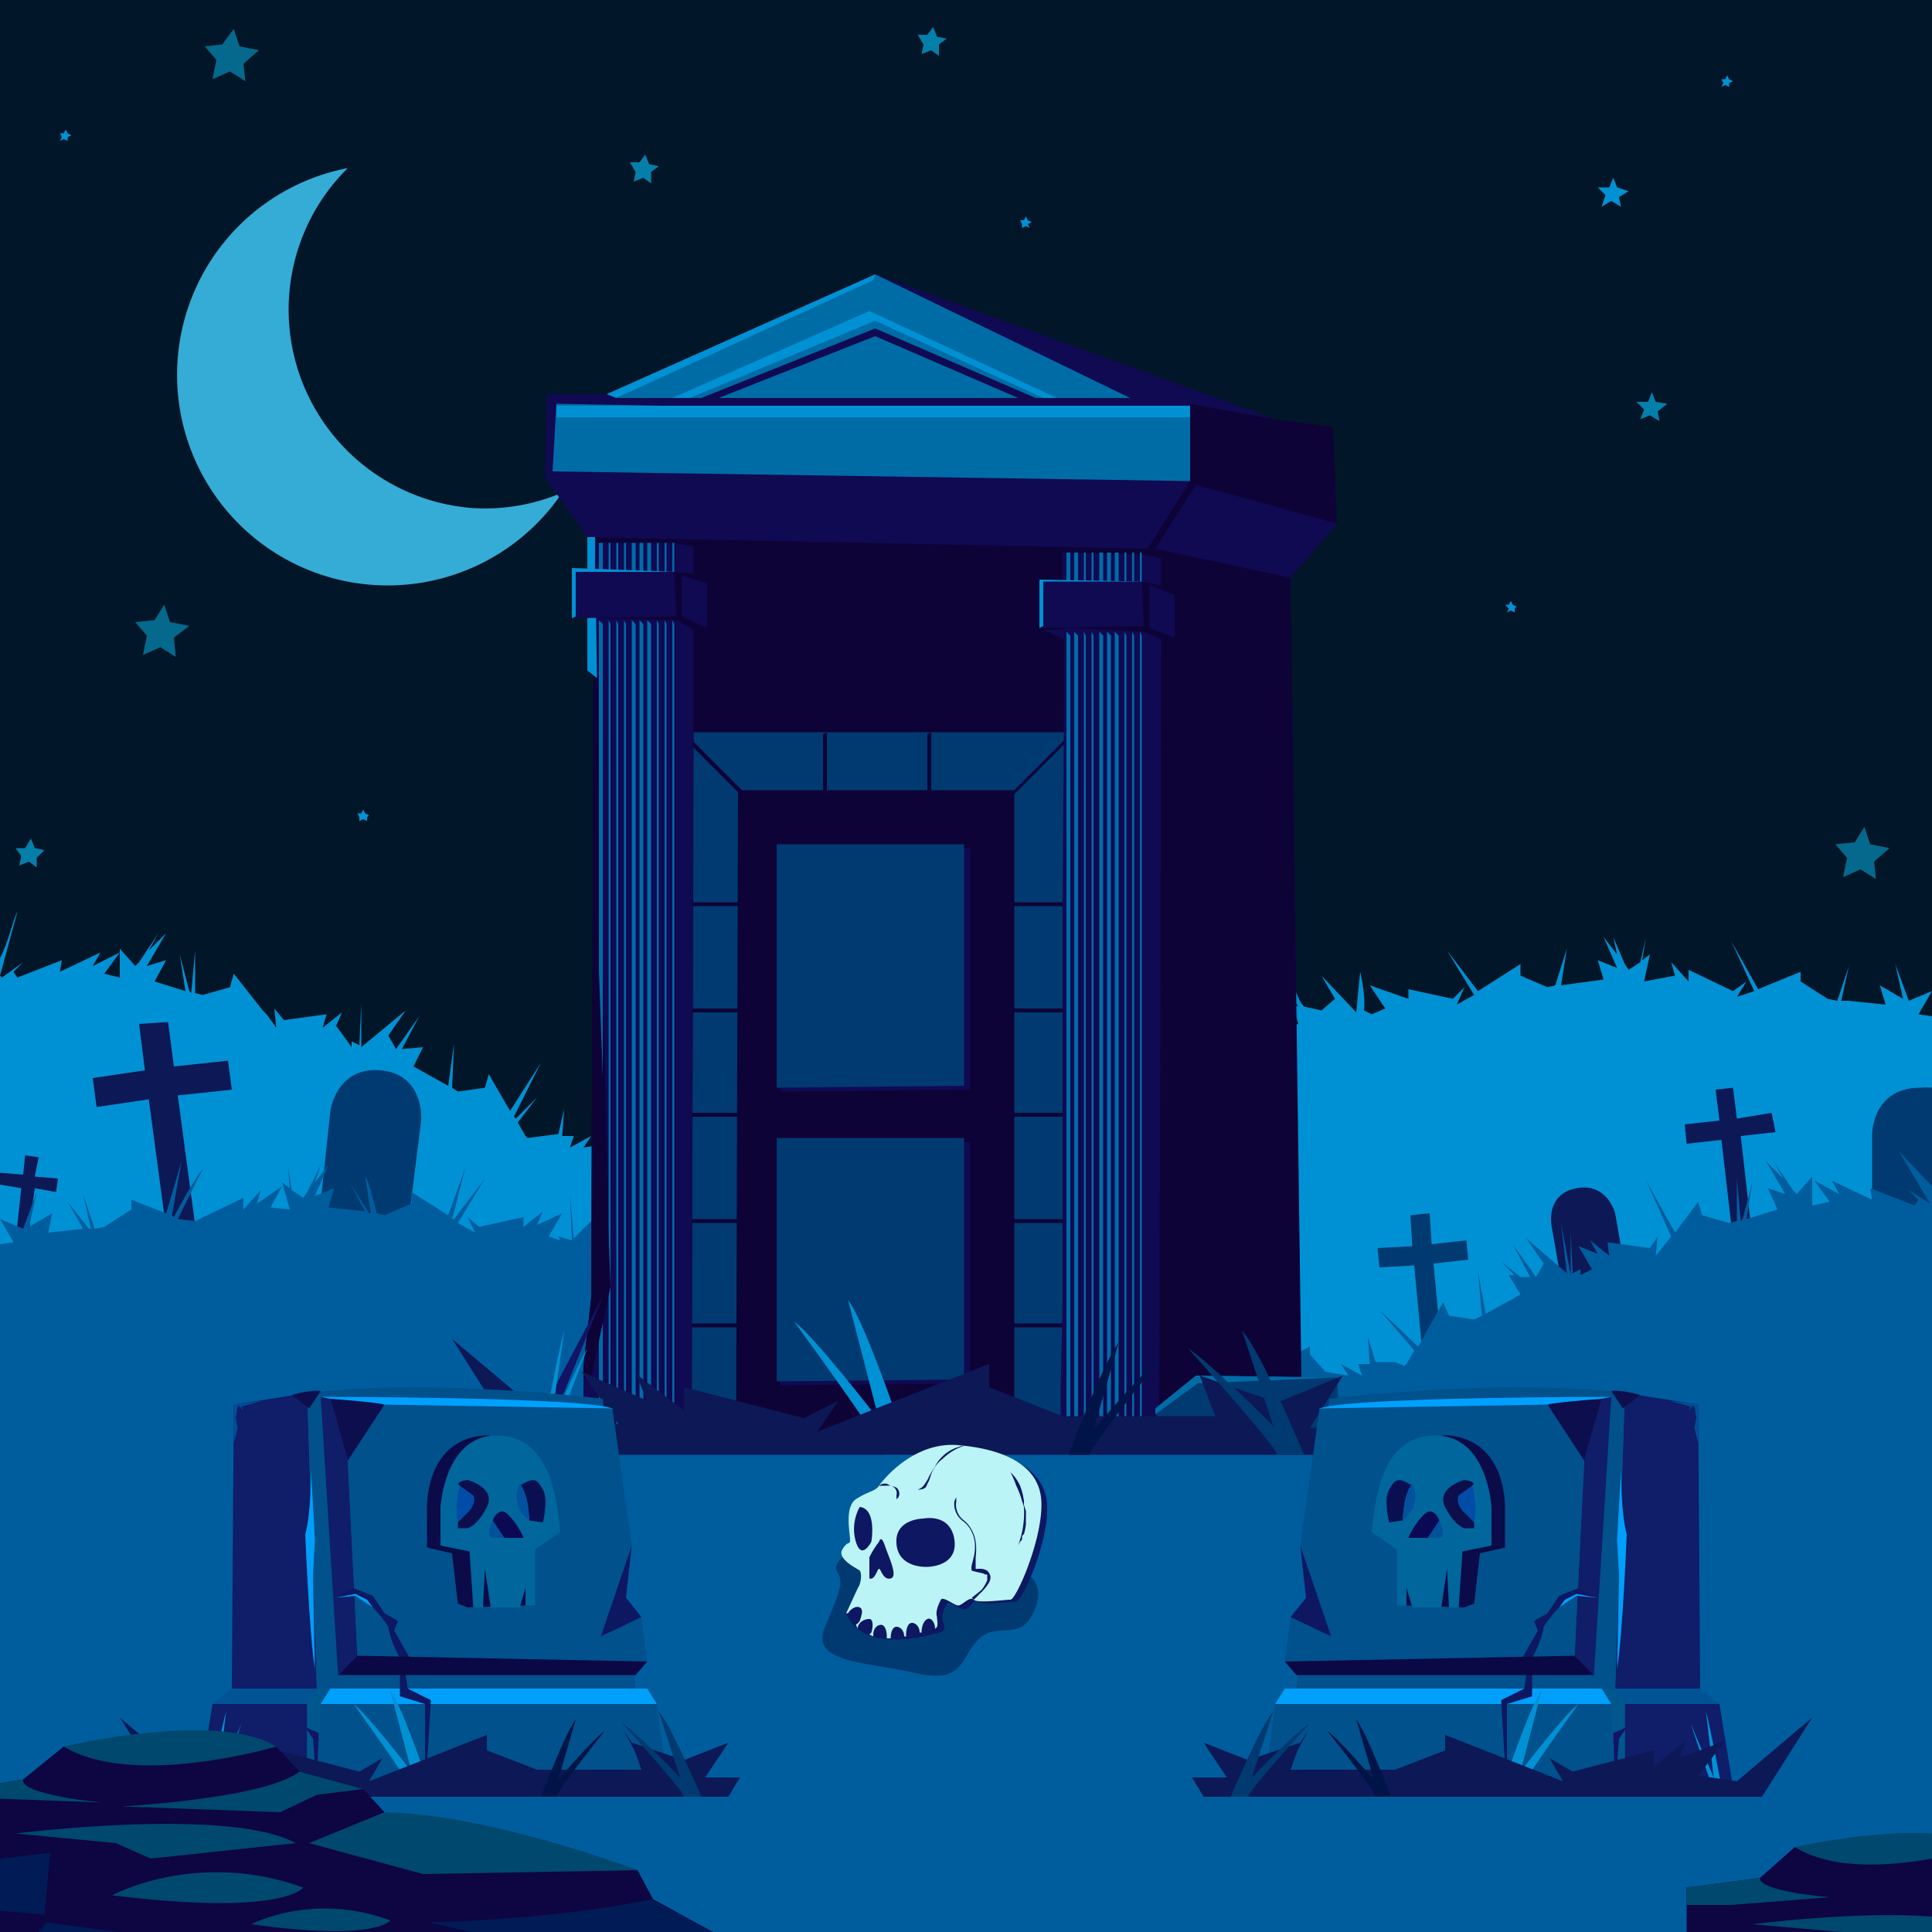 <svg xmlns="http://www.w3.org/2000/svg" xmlns:xlink="http://www.w3.org/1999/xlink" width="100%" height="100%" version="1.1" viewBox="0 0 1000 1000" style="filter: invert(0)"><rect id="background" width="100%" height="100%" fill="#011628"/><g id="attribute-0"><path fill="#34acd6" d="M245 263a103 103 0 0 1-65-176 109 109 0 1 0 111 168 102 102 0 0 1-46 8Z"/><path fill="#0091d4" d="m35 73-2-1-2 1 1-2-1-2h2l1-2 1 2 2 1-2 1v2zM190 425l-2-1-2 1v-2l-1-2h2l1-2 1 2 2 1-1 1v2zM533 118l-2-1-2 1v-2l-1-2h2l1-2 1 2 2 1-2 1 1 2zM393 198l-2-1-2 1v-2l-1-2h2l1-2 1 2 2 1-2 1 1 2zM895 45l-2-1-2 1 1-2-1-2h2l1-2 1 2 2 1-2 1v2zM784 317l-2-1-2 1 1-2-2-2h2l1-2 1 2 2 1-1 1v2z"/><path fill="#047faa" d="m859 218-5-3-5 2 2-5-4-4h6l2-5 2 5 6 1-5 4 1 5zM486 29l-4-3-5 2 1-5-3-5h5l3-4 2 5 5 1-4 3v6zM337 95l-4-3-5 2 1-5-3-5h5l3-4 2 5 5 1-4 3v6zM19 449l-4-3-5 2 1-5-3-4h5l3-5 2 5 5 1-4 4v5z"/><path fill="#04698c" d="m91 340-8-5-9 4 2-10-6-7 10-1 5-8 3 9 10 2-8 6 1 10zM622 230l-9-5-9 4 3-10-7-7 10-1 5-8 4 9 9 2-7 7 1 9zM971 455l-8-5-9 4 2-10-6-7 10-1 5-8 3 9 10 2-8 7 1 9zM127 42l-8-5-9 4 2-10-6-7 9-1 6-8 3 9 10 2-8 7 1 9z"/><path fill="#0091d4" d="m839 107-5-3-5 3 2-6-4-4h6l2-5 2 5 6 2-5 3 1 5z"/><path fill="#fff" d="M-2912-2912v6824h6824v-6824Zm3912 3912H0V0h1000Z"/></g><g id="ground" style="filter: hue-rotate(272deg)"><path fill="#0091d4" d="M9 472c-2 3-4 14-9 24v386h1000V526l-7-1 7-12-12 5-7-19 4 18-12-7 3 10-19-2a940 940 0 0 1-2 0h-2l4-18-6 18-5-1-14-9v-5l-22 9-14-25 12 26-9 3 5-8-7 5-23-11v6l-9-10 2 7-16 3 3-14-4 3 2-12-3 13-6 4-2-3-6-14 2 9-7-9 7 16-10-4 3 10-22 3 3-19-6 19-4 1-14-6v-6l-22 14-16-21 14 23-9 5 4-9-6 6-23-5v5l-20-7 8 12-7 3-4-2c1-8-2-20-2-20l-2 21-18-19 7 12-7 6-9-2c-3-3-4-8-5-9a11 11 0 0 0 2 9l-3-1 3 10-18 5a649 649 0 0 1-2 0l-2 1 3-20-5 21-4 1-7-2-2-8-4 5c-3-7-6-17-8-19l5 15v1l-7-12 6 12-5 5h-1l2-12-12 9-1-5-17 10-26-13 2 5-9 7-21 1v-10l-9 7-6-3 1-13-12 23 1 2-5-1 2-12-11 12-2-5-13 11-6-3 5 6-27-9 2 5-8 9-20 5v-10l-6 6 1-15-5 18-11-7 8 14-11 1-1-6-3 11-2-5-12 15h-2l1-6-6 9-3-17c0 3-3 4-2 13l-2 4-8-1 2-4-12 6v-4l-14 5-1 2-5-3 8-14-9 13h-1l3-16-5 15-10-6v4l-9 9-12 2 4-6-11 6 2-6h-6l1-14-3 13-16 2-1-1-4-7 10-13-11 11-1-1 14-28-16 25-11-19-2 7-14 2-3-2 1-23-3 22-18-10 5-10-11 1 9-17-12 17-4-7 9-13-23 19v-23l-1 22-4-2v3l-8-11 3-7-10 8 2-7-22 3-5-6 1 10-5-7a1277 1277 0 0 1-2-2l-15-19-2 7-14 4-4-1v-22l-2 22-1-1-5-19 3 19-16-5 6-11-10 3 10-17-9 9 5-9-10 15-2 2-8-9v15l-8-2 8-11-14 7 4-7-21 10 1-6-23 9-2-3 5-5-11 8-1-1Zm-15 12"/><path fill="#003a71" d="m211 636-46-5 6-56s3-23 26-21 21 26 21 26Zm789 10h-31v-59s0-24 25-24a31 31 0 0 1 6 0Zm-240 6-1-10-18 2-1-16-10 1 1 16-18 1 1 10 18-1 4 43 10-1-4-43 18-2z"/><path fill="#0d1856" d="m843 668-33 6-7-40s-3-16 13-19 20 13 20 13ZM120 564l-2-15-28 3-3-23-15 1 3 24-27 4 2 15 27-4 9 67 15-2-9-67 28-3zm799 22-2-10-18 3-2-16-9 1 2 16-18 2 1 10 18-2 5 43 10-1-5-44 18-2zM30 610l-12-1 2-10-7-1-1 10-12-1-1 6 12 2-3 28 6 1 4-29 11 2 1-7z"/><path fill="#005d9d" d="m15 635 4-18-7 19-12-5 7 12-7 1v356h1000V614l-17-18 16 27-11-7 5 5-2 3-23-9 1 6-21-10 4 7-13-7 8 11-9 2v-15l-8 9-2-2-10-15 5 9-9-9 10 17-9-3 5 11-16 5 3-19-5 19-1 1-2-22v22l-4 1-14-4-2-7-12 16-15-27 13 29-8 10 1-10-4 6-22-3 1 7-10-8 4 7-10-4 7 12-6 3v-3l-4 2-1-22v23l-5-27 3 26-21-18 9 13-4 7-12-17 9 17h-5l-10-8 7 7h-3l6 10-18 10-4-22 2 23-4 2-13-2-3-7-13 23-20-19 18 21-4 7-1 1-5-2h-10l-4-13 1 14h-6l2 6-11-6 4 6-12-2-8-9v-4l-14 7-8-13 7 14-5 3 3-5-4 3-14-5v4l-5-6 1 4-8-4 2 4h-3l2-8-3 8-4 1-6-8-1 8-7-2-12-16-2 5-9-15v11l-6-2 6-11-9 4-4-19v16l-5-6-1 10-20-5-7-9 1-5-27 9 5-6-5 3-14-11-1 5-11-12 1 12-5 1 2-3h-4l-9-22 1 13-6 3-9-7v9h-21l-8-7 1-5-26 13h-1l-16-10-1 5-5-8v6l-7-7 2 11-7-5-3 4-3-5-3 8-7 1-8-2-9-17 7 17-18-6 3-9-3 1 6-7c-2 0-5 4-9 7l-6 1 5-15c-2 1-5 9-8 16l-7-6 7-13-19 19-2-23 1 24-7-2 1 2-6-2 7-12-13 6 3-7-10 8v-5l-23 5-6-5 4 8-9-5 14-23-16 21h-1l7-27-9 25-19-12v6l-14 6-4-1c-2-7-4-17-6-19l3 19h-1l-10-16 8 15-19-2 3-10-10 4 7-16-7 9 3-9-7 14-2 3-6-4-2-13 1 12-4-3 4 14-10-1 6-11-13 9 2-7-9 10v-6l-25 12-9-1 13-26c-3 3-12 19-15 25l-1-1 5-28-8 27-18-7v5l-14 9-5 1-6-18 4 18h-1l-11-14 8 14-18 2 2-10Zm991-33"/></g><g id="attribute-1"><path fill="#0e0337" d="m453 142 207 75 30 4 2 50-24 28 6 444-372 2v-38l4-35 1-323-3-71 47-81 102-55z"/><path fill="#100a53" d="m453 142-139 62h-31l-1 43 22 31 290 6 22-35v-40l44 8-207-75z"/><path fill="#003a71" d="m359 379-1 366 208-1V379H359z"/><path fill="#0e0337" d="m357 576 1 2h193v-2H357zm0 55 1 2h193v-2H357zm0 54 1 2h193v-2H357zm0-218 1 2h193v-2H357zm125-88-2 1v87h2v-88zm75 0-1-1-62 62 1 1 62-62zm-129 0-2 1v87h2v-88zm-79-5-1 2 62 62 2-1-63-63zm8 148 1 2h193v-2H357z"/><path fill="#006ca6" d="M319 206h44l90-36 83 36h49l-132-64-134 64z"/><path fill="#006ca6" d="m372 206 81-32 74 32H372zm244 9v34l-330-5 2-35 328 6z"/><path fill="#100a53" d="m619 251-21 33 70 15 24-28-73-20z"/><path fill="#0091d4" d="M288 210h328v6H288zm69-4 96-40 87 40h7l-97-45-102 45h9zm-38 0 133-61 1-3-139 62 5 2z"/><path fill="#100a53" d="M353 298v21l13 6v-23l-13-4z"/><path fill="#0091d4" d="M304 278v69l5 4-1-73h-4z"/><path fill="#100a53" d="m359 297-10-1h-41v-15h41l10 2v14z"/><path fill="#006ca6" d="M310 281v15h2v-15h-2zm5 0v15h1v-15h-1zm4 0v15h1v-15h-1zm4 0v15h1v-15h-1zm4 0v15h2v-15h-2zm4 0v15h2v-15h-2zm4 0v15h2v-15h-2zm5 0v15h1v-15h-1zm4 0v15h1v-15h-1zm4 0v15h1v-15h-1z"/><path fill="#100a53" d="m309 320 2 147 5 199-10 47h-4v32h56l1-419-9-5-41-1z"/><path fill="#006ca6" d="M310 321v424h2V323l-2-2zm5 0v424h1V323l-1-2zm4 0v424h1V323l-1-2zm4 0v424h1V323l-1-2zm4 0v424h2V323l-2-2zm4 0v424h2V323l-2-2zm4 0v424h2V323l-2-2zm5 0v424h1V323l-1-2zm4 0v424h1V323l-1-2zm4 0v424h1V323l-1-2z"/><path fill="#0091d4" d="m349 296-53-2v26l53-24z"/><path fill="#100a53" d="M349 296h-51v24l52-1-1-23zm246 7v22l13 5v-22l-13-5zm6 0-10-2h-41v-15l41 1 10 2v14z"/><path fill="#006ca6" d="M552 286v15h2v-15h-2zm4 0v15h2v-15h-2zm5 0v15h1v-15h-1zm4 0v15h1v-15h-1zm4 0v15h2v-15h-2zm4 0v15h2v-15h-2zm4 0v15h2v-15h-2zm5 0v15h1v-15h-1zm4 0v15h1v-15h-1zm4 0v15h1v-15h-1z"/><path fill="#100a53" d="m551 325-1 147v200l-1 46v26h51l1-413-9-4-41-2z"/><path fill="#006ca6" d="M552 327v417h2V329l-2-2zm4 0v417h2V329l-2-2zm5 0v417h1V329l-1-2zm4 0v417h1V329l-1-2zm4 0v417h2V329l-2-2zm4 0v417h2V329l-2-2zm4 0v417h2V329l-2-2zm5 0v417h1V329l-1-2zm4 0v417h1V329l-1-2zm4 0v417h1V329l-1-2z"/><path fill="#0091d4" d="m591 301-53-1v25l53-24z"/><path fill="#100a53" d="M591 301h-51v24l52-1-1-23z"/><path fill="#0e0337" d="M302 713h4l10-47-9-245-1 251-4 35v6z"/><path fill="#100a53" d="m540 326 11 5v-5h-11z"/><path fill="#0e0337" d="m382 409-1 338 144-2V409H382z"/><path fill="#100a53" d="m405 439-1 126 98-1V439h-97zm0 152-1 126 98-1V591h-97z"/><path fill="#003a71" d="M402 437v126l97-1V437h-97zm0 152v126l97-1V589h-97zm290 124-73-1-21 17 2 15h94l-2-31z"/><path fill="#006ca6" d="m692 713-73-1-21 17v3l22-16 72-3z"/><path fill="#121465" d="m312 671-25 62h-14l11-9 28-53z"/><path fill="#0091d4" d="M471 753s-23-69-32-80l16 62s-34-44-44-51c0 0 47 64 47 69Zm-192 0s10-55 13-64l-7 49s15-34 19-40c0 0-20 51-20 55Z"/><path fill="#0d1856" d="m724 753 10-14h-56l17-27-34 14-40-14 8 21h-79l-38-15v-12l-89 35 11-16-18 9-62-16v12l-25-19 6 14-34-15 19 27-29 4-57-48 38 60h452z"/><path fill="#003a71" d="M675 753s-23-55-32-64l16 49s-34-34-44-40c0 0 46 51 46 55Z"/><path fill="#001448" d="M553 753s19-50 26-58l-13 45s27-32 35-37c0 0-37 46-37 50Z"/>
</g><g id="attribute-2" transform="translate(1000, 0) scale(-1,1)"><path fill="#101d68" d="m836 874 5-153 38 6 1 147h-44z"/><path fill="#00518c" d="m841 721-5 153H671l17-150s87-11 153-3Z"/><path fill="#0d0e4e" d="m849 722-9 7-6-9s4-1 15 2Z"/><path fill="#009ffa" d="M839 761s0 23 3 33c0 0-2 51-5 70l1-49-1-18Z"/><path fill="#101d68" d="m834 723-9 144-10-10 5-101 9-32 5-1z"/><path fill="#00a0ff" d="M834 723s-135 0-151 6l1 6 115-6 30-5Z"/><path fill="#00518c" d="m815 857 5-101-19-29-118 2-10 71 16 47-21-10-3 23 150-3z"/><path fill="#0d1762" d="m673 800 3 27-8 10 21 10-16-47z"/><path fill="#005394" d="M880 874h-44l5 8h49l-10-8z"/><path fill="#101d68" d="m890 882 7 43-56 5v-48h49z"/><path fill="#00578e" d="M836 874h-7l5 8 2 48h5v-48l-5-8z"/><path fill="#009ffa" d="M829 874H665l-5 8h174l-5-8z"/><path fill="#00518c" d="m834 882 2 48-182-3 6-45h174z"/><path fill="#0d1762" d="M816 826c-9 3-17 16-17 16-1 8-7 18-7 18l1 7v11l-13 4v48l-3-50 12-6 1-7-2-9 8-14-2-5 7-4 6-9 10-4 10 5Z"/><path fill="#0b0846" d="m815 857-150 3 6 7h154l-10-10z"/><path fill="#0d0e4e" d="m829 724-9 32-19-29s2-1 28-3Z"/><path fill="#009ffa" d="m827 827-11-2-6 3-3 4 9-6 11 1z"/><path fill="#004f95" d="m864 725 15 2v20l-2-8 1-5s-1-9-2-6l-2 2 1-2Z"/><path fill="#121465" d="m677 896-14 26h-7l6-4 15-22zM836 926l-1-29 7-3-4 6-2 26z"/><path fill="#0a0b48" d="m728 831 30 1 5-2 3-26 13-3v-19s2-36-29-39-22 88-22 88Z"/><path fill="#00669c" d="m755 832 2-29 15-3v-20s-2-37-29-37-31 30-33 50l13 9v29h5v-9l3 10h15l3-20 1 20Z"/><path fill="#090f50" d="M731 769s-4 1-5 18l-7 1s-3-12 0-17 4-7 12-2Z"/><path fill="#00529f" d="M726 787a15 15 0 0 0 5-19s-4 3-5 19Z"/><path fill="#0b0954" d="M729 796h10l6-9s-3-8-8-3a37 37 0 0 0-8 12Z"/><path fill="#00519a" d="M739 796h6s4 0 0-9Z"/><path fill="#004ca7" d="M763 788s2-8-1-19l-11 6 1 6Z"/><path fill="#0d0e4c" d="M763 791h-5s-5-1-10-11 10-14 10-14 7 1 4 3l-7 5s-2 3 2 8l6 6Z"/><path fill="#0091d4" d="M776 930s16-48 22-55l-11 42s23-30 30-35c0 0-32 44-32 48ZM892 930s-7-38-9-44l4 34-12-28 13 38Z"/><path fill="#0d1856" d="m623 930-6-10h18l-12-18 23 9 27-9-5 14h54l26-10v-8l61 24-7-12 12 7 42-11v8l17-13-4 9 24-9-14 18 20 3 39-33-26 41H623z"/><path fill="#003a71" d="M637 930s16-38 22-44l-11 34s23-24 30-28c0 0-32 35-32 38Z"/><path fill="#001448" d="M720 930s-13-34-18-40l9 31s-19-22-24-25c0 0 25 31 25 34Z"/></g><g id="attribute-3"><path fill="#101d68" d="m836 874 5-153 38 6 1 147h-44z"/><path fill="#00518c" d="m841 721-5 153H671l17-150s87-11 153-3Z"/><path fill="#0d0e4e" d="m849 722-9 7-6-9s4-1 15 2Z"/><path fill="#009ffa" d="M839 761s0 23 3 33c0 0-2 51-5 70l1-49-1-18Z"/><path fill="#101d68" d="m834 723-9 144-10-10 5-101 9-32 5-1z"/><path fill="#00a0ff" d="M834 723s-135 0-151 6l1 6 115-6 30-5Z"/><path fill="#00518c" d="m815 857 5-101-19-29-118 2-10 71 16 47-21-10-3 23 150-3z"/><path fill="#0d1762" d="m673 800 3 27-8 10 21 10-16-47z"/><path fill="#005394" d="M880 874h-44l5 8h49l-10-8z"/><path fill="#101d68" d="m890 882 7 43-56 5v-48h49z"/><path fill="#00578e" d="M836 874h-7l5 8 2 48h5v-48l-5-8z"/><path fill="#009ffa" d="M829 874H665l-5 8h174l-5-8z"/><path fill="#00518c" d="m834 882 2 48-182-3 6-45h174z"/><path fill="#0d1762" d="M816 826c-9 3-17 16-17 16-1 8-7 18-7 18l1 7v11l-13 4v48l-3-50 12-6 1-7-2-9 8-14-2-5 7-4 6-9 10-4 10 5Z"/><path fill="#0b0846" d="m815 857-150 3 6 7h154l-10-10z"/><path fill="#0d0e4e" d="m829 724-9 32-19-29s2-1 28-3Z"/><path fill="#009ffa" d="m827 827-11-2-6 3-3 4 9-6 11 1z"/><path fill="#004f95" d="m864 725 15 2v20l-2-8 1-5s-1-9-2-6l-2 2 1-2Z"/><path fill="#121465" d="m677 896-14 26h-7l6-4 15-22zM836 926l-1-29 7-3-4 6-2 26z"/><path fill="#0a0b48" d="m728 831 30 1 5-2 3-26 13-3v-19s2-36-29-39-22 88-22 88Z"/><path fill="#00669c" d="m755 832 2-29 15-3v-20s-2-37-29-37-31 30-33 50l13 9v29h5v-9l3 10h15l3-20 1 20Z"/><path fill="#090f50" d="M731 769s-4 1-5 18l-7 1s-3-12 0-17 4-7 12-2Z"/><path fill="#00529f" d="M726 787a15 15 0 0 0 5-19s-4 3-5 19Z"/><path fill="#0b0954" d="M729 796h10l6-9s-3-8-8-3a37 37 0 0 0-8 12Z"/><path fill="#00519a" d="M739 796h6s4 0 0-9Z"/><path fill="#004ca7" d="M763 788s2-8-1-19l-11 6 1 6Z"/><path fill="#0d0e4c" d="M763 791h-5s-5-1-10-11 10-14 10-14 7 1 4 3l-7 5s-2 3 2 8l6 6Z"/><path fill="#0091d4" d="M776 930s16-48 22-55l-11 42s23-30 30-35c0 0-32 44-32 48ZM892 930s-7-38-9-44l4 34-12-28 13 38Z"/><path fill="#0d1856" d="m623 930-6-10h18l-12-18 23 9 27-9-5 14h54l26-10v-8l61 24-7-12 12 7 42-11v8l17-13-4 9 24-9-14 18 20 3 39-33-26 41H623z"/><path fill="#003a71" d="M637 930s16-38 22-44l-11 34s23-24 30-28c0 0-32 35-32 38Z"/><path fill="#001448" d="M720 930s-13-34-18-40l9 31s-19-22-24-25c0 0 25 31 25 34Z"/></g><g id="attribute-4"><path fill="#003a71" d="M497 799c26 11 46 14 39 33s-19 7-29 16-7 24-33 18-55-5-47-24 10-23 6-29 26-31 64-14Z"/><path fill="#0d1762" d="m438 835 9-11c2-2 3-8 1-9s-12-6-9-11 5-1 4-5-3-18 3-21 10-5 12-8 17-23 40-21 43 11 44 30-13 50-16 50-18 2-20 0-4 4-7 4-8-5-9-3-3 6-2 9 2 5-2 6-39 12-48-10Z"/><path fill="#baf4f7" d="M539 777c-1-19-20-27-43-29s-39 18-41 21-6 3-12 7-3 18-3 21-1 0-4 5 8 10 9 11 1 6-1 9l-6 13h1c1-2 4-4 6-3s1 4 0 7a8 8 0 0 1-2 2l1 2v-1c1-3 4-4 6-4s2 4 1 7a10 10 0 0 1-1 1l2 1v-1c0-3 2-5 4-5s3 3 3 6a7 7 0 0 1 0 1h2c0-3 1-6 3-6s4 2 4 5h1a9 9 0 0 1 0-1c0-3 1-6 3-6s4 2 4 5h2-1c0-3 1-6 3-7s4 2 4 5c2-1 1-4 1-6-1-3 1-7 2-9s7 3 9 3 6-5 8-3 16 0 19 0 17-32 16-51Z"/><path fill="#0d1762" d="M445 780s-5 8-2 18 8 0 8 0 3-17-6-18Zm33 6s-15 0-14 13 16 12 16 12 16 0 14-14-16-11-16-11Zm-28 31v-11a49 49 0 0 1 5-8s1-4 3 2 7 16 3 17-5-5-6-5-2 6-5 5Zm53 10 5-4a23 23 0 0 0 3-5v-3a2 2 0 0 0-1 0 7 7 0 0 0-3-1l-4-1a6 6 0 0 1 0-3l1-4c1-4 1-9-1-13a15 15 0 0 0-5-6 11 11 0 0 1-4-10 11 11 0 0 1 1-2 10 10 0 0 0 0 2 10 10 0 0 0 4 10 17 17 0 0 1 2 2 18 18 0 0 1 4 9 30 30 0 0 1 0 8v6a2 2 0 0 0 1 0h2a8 8 0 0 1 3 1c2 2 2 4 1 6a25 25 0 0 1-5 6 38 38 0 0 1-3 3l-1-1Zm-48-58a6 6 0 0 1 2-1 7 7 0 0 1 2 0l2 1a13 13 0 0 1 3 1 4 4 0 0 1 1 5 6 6 0 0 1-1 1 15 15 0 0 0 0-2 4 4 0 0 0-3-5 9 9 0 0 0-2 0h-2a16 16 0 0 1-2 0Zm68-7a23 23 0 0 1 5 7 36 36 0 0 1 2 8v2l1 3a30 30 0 0 1 0 3v4a30 30 0 0 1-1 5l-1 1v2l-1 1-1 2-1 1 1-1a67 67 0 0 0 2-7 48 48 0 0 0 1-13 23 23 0 0 0-1-3 41 41 0 0 0-3-8 47 47 0 0 0-3-7Zm-48 9a6 6 0 0 0 3-2 23 23 0 0 0 3-5 49 49 0 0 1 3-5 20 20 0 0 1 12-10 18 18 0 0 1 4-1 29 29 0 0 0-12 7 18 18 0 0 0-6 8l-1 3a13 13 0 0 1-1 2 9 9 0 0 1-1 2 6 6 0 0 1-3 1 3 3 0 0 1-1 0Z"/>
</g><g id="front"><path fill="#0e0543" d="m0 923 12-2 21-17h110l12 13 33 9 11 12 131 30 8 15 31 17H0v-77z"/><path fill="#001b55" d="m369 1000-32-17s-42 10-115 12l22 5Z"/><path fill="#00486d" d="M202 994s-7 11-72 2c0 0 32-17 72-2ZM157 977s-10 15-99 4c0 0 44-24 99-4Z"/><path fill="#001b55" d="m61 1000-37-5-4 5h41zM0 962v27l23 2 3-32-26 3z"/><path fill="#00486d" d="m219 970 111-2s-76-29-131-30l-39 16ZM153 954l-75 8-18-8-52-5s111-14 145 5ZM188 926l-24 3-19 9-82-3s74-4 92-18ZM143 904s-74 22-110 0c0 0 79-19 110 0ZM0 931l53 2s-43-4-41-12l-12 2Z"/><path fill="#0e0543" d="M1000 1000H873v-23l38-5 18-16h71v44z"/><path fill="#00486d" d="M1000 1000h-47l-46-4s53-7 93-4ZM1000 962c-22 4-52 6-71-6 0 0 40-9 71-7ZM947 982s-37-3-36-10l-38 5v9h23Z"/></g></svg>